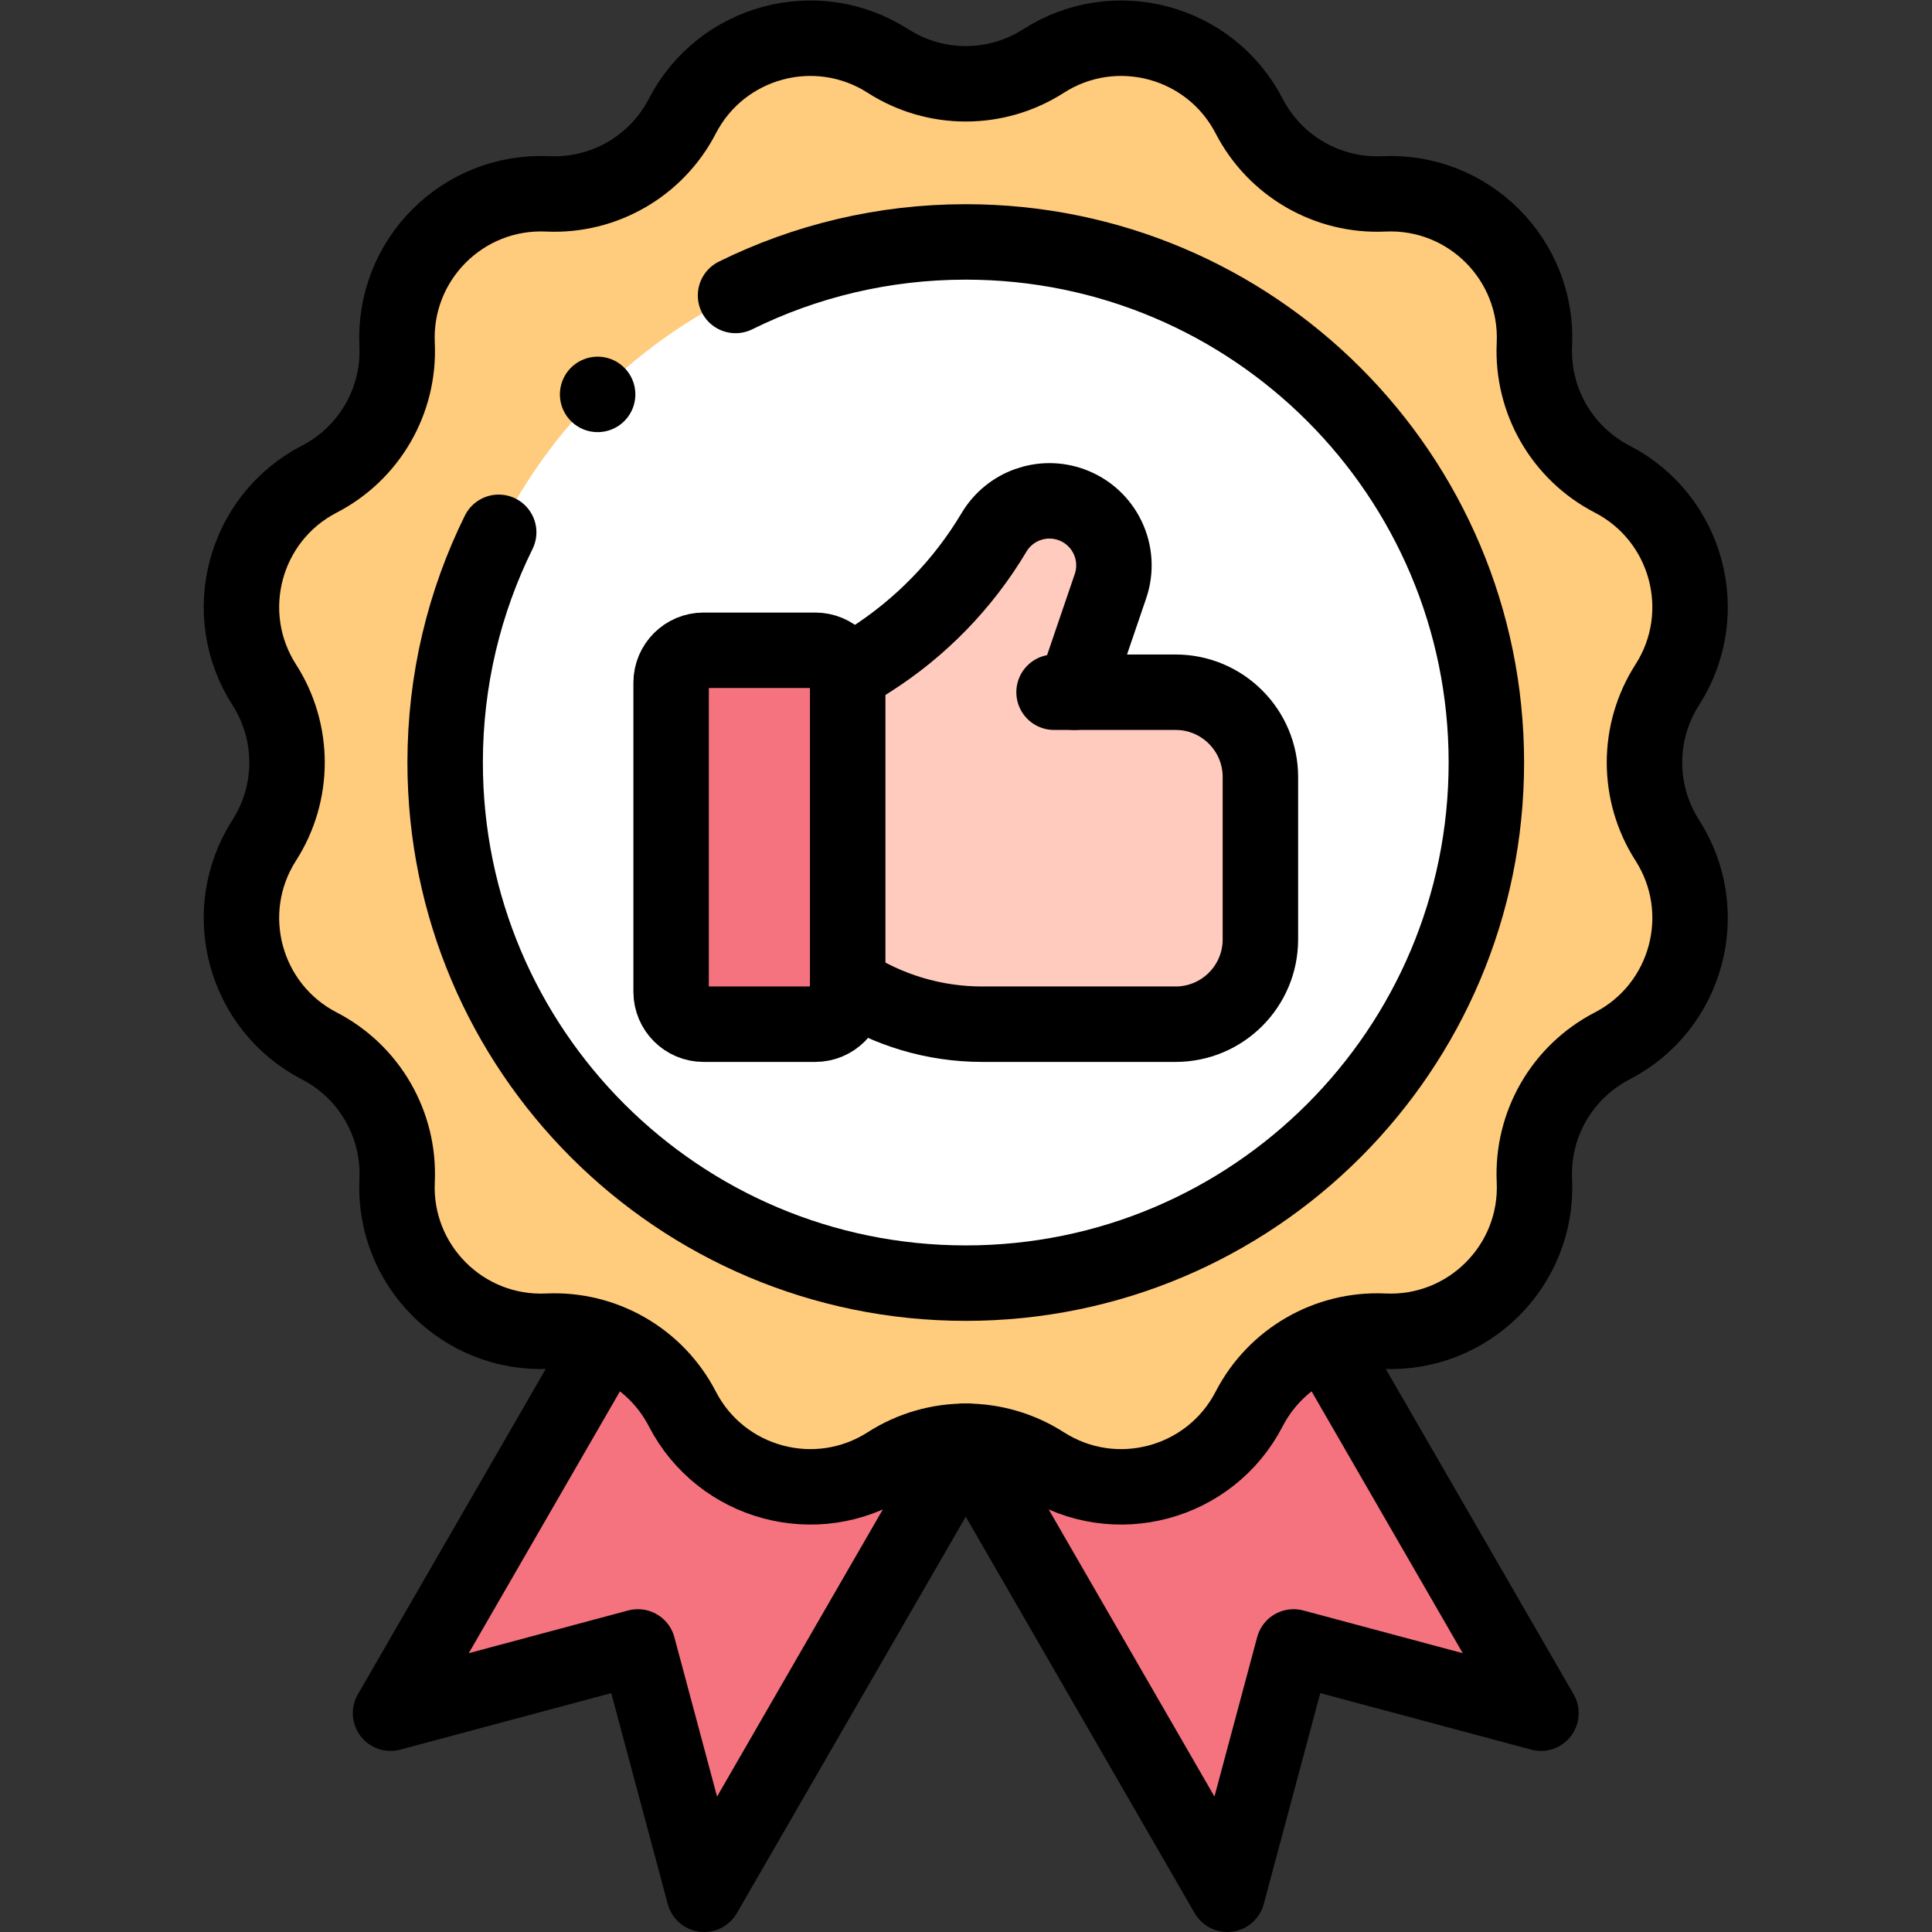 <svg xmlns="http://www.w3.org/2000/svg" xmlns:svg="http://www.w3.org/2000/svg" id="svg5313" xml:space="preserve" width="682.667" height="682.667" viewBox="0 0 682.667 682.667"><rect x="0" y="0" width="682.667" height="682.667" fill="#333333" stroke="none"/><defs id="defs5317"><clipPath clipPathUnits="userSpaceOnUse" id="clipPath5335"><path d="M 0,512 H 512 V 0 H 0 Z" id="path5333"></path></clipPath></defs><g id="g5319" transform="matrix(1.333,0,0,-1.333,0,682.667)"><g id="g5321" transform="translate(352.147,155.559)"><path d="m 0,0 56.325,-97.559 -65.569,17.57 -17.569,-65.57 -69.333,120.089" style="fill:#f5737f;fill-opacity:1;fill-rule:nonzero;stroke:none" id="path5323"></path></g><g id="g5325" transform="translate(159.853,155.559)"><path d="m 0,0 -56.325,-97.559 65.569,17.57 17.569,-65.57 69.333,120.089" style="fill:#f5737f;fill-opacity:1;fill-rule:nonzero;stroke:none" id="path5327"></path></g><g id="g5329"><g id="g5331" clip-path="url(#clipPath5335)"><g id="g5337" transform="translate(276.606,495.953)"><path d="m 0,0 v 0 c 18.931,12.137 44.198,5.366 54.524,-14.609 6.851,-13.251 20.791,-21.3 35.692,-20.607 22.463,1.045 40.96,-17.452 39.915,-39.915 -0.694,-14.9 7.355,-28.841 20.606,-35.691 19.976,-10.326 26.746,-35.594 14.61,-54.525 -8.051,-12.557 -8.051,-28.655 0,-41.213 12.136,-18.93 5.366,-44.198 -14.61,-54.524 -13.251,-6.851 -21.3,-20.79 -20.606,-35.691 1.045,-22.463 -17.452,-40.96 -39.915,-39.915 -14.901,0.693 -28.841,-7.356 -35.692,-20.607 C 44.198,-377.272 18.931,-384.043 0,-371.906 v 0 c -12.558,8.051 -28.655,8.051 -41.213,0 v 0 c -18.931,-12.137 -44.198,-5.366 -54.524,14.609 -6.85,13.251 -20.791,21.3 -35.692,20.607 -22.463,-1.045 -40.96,17.452 -39.915,39.915 0.694,14.901 -7.355,28.84 -20.606,35.691 -19.976,10.326 -26.746,35.594 -14.61,54.524 8.051,12.558 8.051,28.656 0,41.213 -12.136,18.931 -5.366,44.199 14.61,54.525 13.251,6.85 21.3,20.791 20.606,35.691 -1.045,22.463 17.452,40.96 39.915,39.915 14.901,-0.693 28.842,7.356 35.692,20.607 C -85.411,5.366 -60.144,12.137 -41.213,0 V 0 C -28.655,-8.051 -12.558,-8.051 0,0" style="fill:#ffcb7c;fill-opacity:1;fill-rule:nonzero;stroke:none" id="path5339"></path></g><g id="g5341" transform="translate(394,310)"><path d="m 0,0 c 0,76.215 -61.785,138 -138,138 -76.215,0 -138,-61.785 -138,-138 0,-76.215 61.785,-138 138,-138 76.215,0 138,61.785 138,138" style="fill:#ffffff;fill-opacity:1;fill-rule:nonzero;stroke:none" id="path5343"></path></g><g id="g5345" transform="translate(224.704,251.266)"><path d="m 0,0 v 0 c 10.591,-6.936 22.975,-10.629 35.635,-10.629 h 51.278 c 12.419,0 22.486,10.067 22.486,22.485 v 43.029 c 0,12.418 -10.067,22.486 -22.486,22.486 H 54.7 60.065 l 9.59,28.11 c 3.005,8.811 -1.591,18.407 -10.34,21.586 -7.712,2.804 -16.327,-0.268 -20.527,-7.317 C 30.616,106.03 19.336,94.421 5.858,85.856 l -6.114,-3.884" style="fill:#ffcbbe;fill-opacity:1;fill-rule:nonzero;stroke:none" id="path5347"></path></g><g id="g5349" transform="translate(276.606,495.953)"><path d="m 0,0 v 0 c 18.931,12.137 44.198,5.366 54.524,-14.609 6.851,-13.251 20.791,-21.3 35.692,-20.607 22.463,1.045 40.96,-17.452 39.915,-39.915 -0.694,-14.9 7.355,-28.841 20.606,-35.691 19.976,-10.326 26.746,-35.594 14.61,-54.525 -8.051,-12.557 -8.051,-28.655 0,-41.213 12.136,-18.93 5.366,-44.198 -14.61,-54.524 -13.251,-6.851 -21.3,-20.79 -20.606,-35.691 1.045,-22.463 -17.452,-40.96 -39.915,-39.915 -14.901,0.693 -28.841,-7.356 -35.692,-20.607 C 44.198,-377.272 18.931,-384.043 0,-371.906 v 0 c -12.558,8.051 -28.655,8.051 -41.213,0 v 0 c -18.931,-12.137 -44.198,-5.366 -54.524,14.609 -6.85,13.251 -20.791,21.3 -35.692,20.607 -22.463,-1.045 -40.96,17.452 -39.915,39.915 0.694,14.901 -7.355,28.84 -20.606,35.691 -19.976,10.326 -26.746,35.594 -14.61,54.524 8.051,12.558 8.051,28.656 0,41.213 -12.136,18.931 -5.366,44.199 14.61,54.525 13.251,6.85 21.3,20.791 20.606,35.691 -1.045,22.463 17.452,40.96 39.915,39.915 14.901,-0.693 28.842,7.356 35.692,20.607 C -85.411,5.366 -60.144,12.137 -41.213,0 V 0 C -28.655,-8.051 -12.558,-8.051 0,0 Z" style="fill:none;stroke:#000000;stroke-width:20;stroke-linecap:round;stroke-linejoin:round;stroke-miterlimit:10;stroke-dasharray:none;stroke-opacity:1" id="path5351"></path></g><g id="g5353" transform="translate(224.704,331.152)"><path d="m 0,0 c 0,4.752 -3.852,8.604 -8.604,8.604 h -29.599 c -4.752,0 -8.604,-3.852 -8.604,-8.604 v -81.912 c 0,-4.752 3.852,-8.604 8.604,-8.604 h 29.599 c 4.752,0 8.604,3.852 8.604,8.604 z" style="fill:#f5737f;fill-opacity:1;fill-rule:nonzero;stroke:none" id="path5355"></path></g><g id="g5357" transform="translate(224.704,331.152)"><path d="m 0,0 c 0,4.752 -3.852,8.604 -8.604,8.604 h -29.599 c -4.752,0 -8.604,-3.852 -8.604,-8.604 v -81.912 c 0,-4.752 3.852,-8.604 8.604,-8.604 h 29.599 c 4.752,0 8.604,3.852 8.604,8.604 z" style="fill:none;stroke:#000000;stroke-width:20;stroke-linecap:round;stroke-linejoin:round;stroke-miterlimit:10;stroke-dasharray:none;stroke-opacity:1" id="path5359"></path></g><g id="g5361" transform="translate(224.448,333.237)"><path d="m 0,0 6.114,3.885 c 13.478,8.564 24.758,20.174 32.93,33.893 4.2,7.049 12.815,10.121 20.527,7.318 8.749,-3.18 13.345,-12.776 10.34,-21.586 l -9.59,-28.111" style="fill:none;stroke:#000000;stroke-width:20;stroke-linecap:round;stroke-linejoin:round;stroke-miterlimit:10;stroke-dasharray:none;stroke-opacity:1" id="path5363"></path></g><g id="g5365" transform="translate(224.704,251.266)"><path d="m 0,0 v 0 c 10.591,-6.936 22.975,-10.629 35.635,-10.629 h 51.278 c 12.419,0 22.486,10.067 22.486,22.485 v 43.029 c 0,12.418 -10.067,22.486 -22.486,22.486 H 54.7" style="fill:none;stroke:#000000;stroke-width:20;stroke-linecap:round;stroke-linejoin:round;stroke-miterlimit:10;stroke-dasharray:none;stroke-opacity:1" id="path5367"></path></g><g id="g5369" transform="translate(352.147,155.559)"><path d="m 0,0 56.325,-97.559 -65.569,17.57 -17.569,-65.57 -69.333,120.089" style="fill:none;stroke:#000000;stroke-width:20;stroke-linecap:round;stroke-linejoin:round;stroke-miterlimit:10;stroke-dasharray:none;stroke-opacity:1" id="path5371"></path></g><g id="g5373" transform="translate(159.853,155.559)"><path d="m 0,0 -56.325,-97.559 65.569,17.57 17.569,-65.57 69.333,120.089" style="fill:none;stroke:#000000;stroke-width:20;stroke-linecap:round;stroke-linejoin:round;stroke-miterlimit:10;stroke-dasharray:none;stroke-opacity:1" id="path5375"></path></g><g id="g5377" transform="translate(132.191,371.024)"><path d="m 0,0 c -9.086,-18.399 -14.191,-39.115 -14.191,-61.024 0,-76.215 61.784,-138 138,-138 76.215,0 138,61.785 138,138 0,76.214 -61.785,138 -138,138 -21.909,0 -42.626,-5.106 -61.025,-14.192" style="fill:none;stroke:#000000;stroke-width:20;stroke-linecap:round;stroke-linejoin:round;stroke-miterlimit:10;stroke-dasharray:none;stroke-opacity:1" id="path5379"></path></g><g id="g5381" transform="translate(158.419,407.581)"><path d="M 0,0 V 0" style="fill:none;stroke:#000000;stroke-width:20;stroke-linecap:round;stroke-linejoin:round;stroke-miterlimit:10;stroke-dasharray:none;stroke-opacity:1" id="path5383"></path></g></g></g></g></svg>